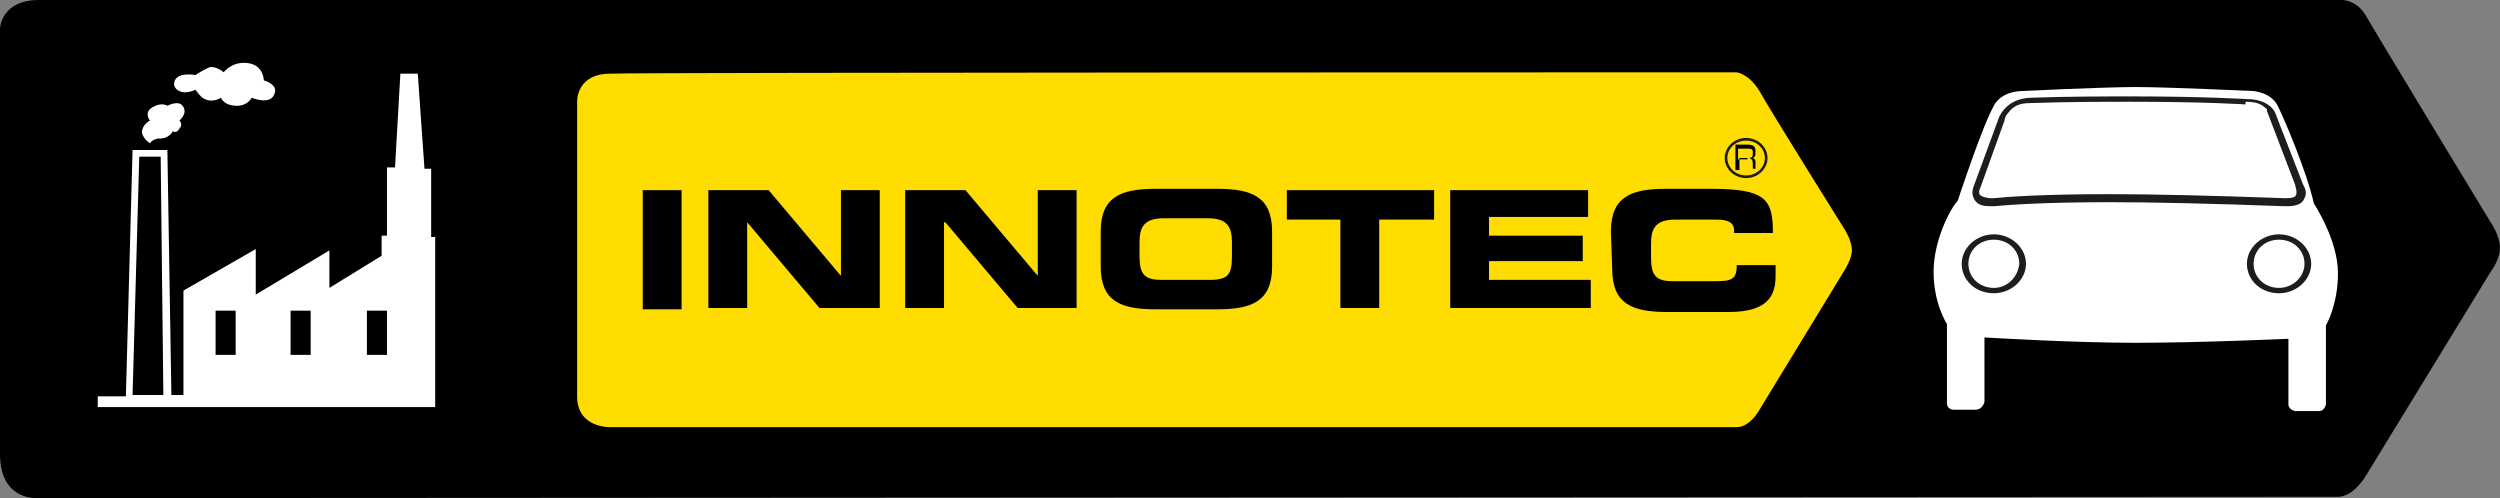 <?xml version="1.0" encoding="utf-8"?>
<!-- Generator: Adobe Illustrator 21.0.0, SVG Export Plug-In . SVG Version: 6.00 Build 0)  -->
<svg version="1.1" id="Layer_1" xmlns="http://www.w3.org/2000/svg" xmlns:xlink="http://www.w3.org/1999/xlink" x="0px" y="0px"
	 width="186.7px" height="37.2px" viewBox="0 0 186.7 37.2" style="enable-background:new 0 0 186.7 37.2;" xml:space="preserve">
<rect x="0" y="0" width="186.7" height="37.2" fill="#808080" stroke="none"/>
<style type="text/css">
	.st0{fill:#FFDD00;}
	.st1{fill:#1D1D1B;}
	.st2{fill:#FFFFFF;}
</style>
<path id="XMLID_43_" d="M2.9,37.2c0,0-2.9,0.3-2.9-3.3V2.1C0,2.1,0.1,0,2.9,0s171.7,0,171.7,0s1.3-0.2,2.1,1.2s9.3,15.4,9.3,15.4
	s0.7,1,0.7,1.9s-0.7,1.8-0.7,1.8l-9.3,15.2c0,0-0.9,1.6-2.1,1.6L2.9,37.2z"/>
<path id="XMLID_42_" class="st0" d="M129.7,5.4c0,0,0.9,0.1,1.7,1.4c0.7,1.3,6.4,10.4,6.4,10.4s0.5,0.8,0.5,1.5
	c0,0.6-0.5,1.4-0.5,1.4l-6.4,10.5c0,0-0.7,1.3-1.7,1.3H45.6c0,0-2.5,0.1-2.5-2.3v-22c0,0-0.1-2.1,2.5-2.1
	C48.1,5.4,129.7,5.4,129.7,5.4"/>
<rect id="XMLID_41_" x="48" y="14.2" width="2.9" height="8.9"/>
<polygon id="XMLID_40_" points="52.9,14.2 57.4,14.2 62.8,20.6 62.8,20.6 62.8,14.2 65.7,14.2 65.7,23 61.2,23 55.8,16.6 55.8,16.6 
	55.8,23 52.9,23 "/>
<polygon id="XMLID_39_" points="67.6,14.2 72.1,14.2 77.5,20.6 77.5,20.6 77.5,14.2 80.4,14.2 80.4,23 76,23 70.6,16.6 70.5,16.6 
	70.5,23 67.6,23 "/>
<path id="XMLID_36_" d="M82.2,17.3c0-2.6,1.5-3.2,4.1-3.2h4.6c2.6,0,4.1,0.6,4.1,3.2v2.6c0,2.6-1.5,3.2-4.1,3.2h-4.6
	c-2.6,0-4.1-0.6-4.1-3.2V17.3z M85.1,19.1c0,1.3,0.3,1.8,1.6,1.8h3.7c1.4,0,1.6-0.5,1.6-1.8v-1c0-1.1-0.3-1.8-1.8-1.8h-3.3
	c-1.5,0-1.8,0.7-1.8,1.8V19.1z"/>
<polygon id="XMLID_35_" points="96.1,14.2 107.1,14.2 107.1,16.4 103,16.4 103,23 100.1,23 100.1,16.4 96.1,16.4 "/>
<polygon id="XMLID_34_" points="108.3,14.2 118.6,14.2 118.6,16.2 111.2,16.2 111.2,17.6 118.2,17.6 118.2,19.5 111.2,19.5 
	111.2,20.9 118.8,20.9 118.8,23 108.3,23 "/>
<path id="XMLID_33_" d="M120.3,17.3c0-2.6,1.5-3.2,4.1-3.2h3.4c4.1,0,4.6,0.8,4.6,3.3h-2.9v-0.2c0-0.6-0.5-0.8-1.3-0.8h-3.1
	c-1.5,0-1.8,0.7-1.8,1.8v1c0,1.3,0.3,1.8,1.6,1.8h3.1c1.3,0,1.7-0.1,1.7-1.2h2.9v0.8c0,1.5-0.6,2.7-3.5,2.7h-4.6
	c-2.6,0-4.1-0.6-4.1-3.2L120.3,17.3L120.3,17.3z"/>
<path id="XMLID_30_" d="M129.8,12.7h-0.2v-1.9h0.9c0.4,0,0.6,0.1,0.6,0.5c0,0.3,0,0.5-0.3,0.5l0,0c0.2,0,0.3,0.1,0.3,0.3v0.5h-0.2
	v-0.4c0-0.2-0.1-0.4-0.3-0.4h-0.7v0.9C129.9,12.7,129.8,12.7,129.8,12.7z M130.5,11.8c0.4,0,0.4-0.1,0.4-0.4c0-0.2,0-0.3-0.4-0.3
	h-0.7v0.8h0.7V11.8z"/>
<path id="XMLID_27_" class="st1" d="M128.8,11.8c0-0.8,0.7-1.5,1.6-1.5c0.9,0,1.6,0.7,1.6,1.5s-0.7,1.5-1.6,1.5
	C129.5,13.3,128.8,12.6,128.8,11.8 M129,11.8c0,0.7,0.6,1.3,1.4,1.3c0.8,0,1.4-0.6,1.4-1.3s-0.6-1.3-1.4-1.3
	C129.6,10.5,129,11.1,129,11.8"/>
<path id="XMLID_26_" class="st2" d="M148.9,7.9c0,0,0.4-1,2-1.1c0,0,6.2-0.3,8.6-0.3c2.4,0,8.8,0.3,8.8,0.3s1.3,0.1,1.8,1.1
	s2.2,5,2.7,7.3c0,0,1.8,2.7,1.8,5.2c0,2.4-0.9,3.9-0.9,3.9v5.9c0,0-0.1,0.5-0.5,0.5h-1.8c0,0-0.5-0.1-0.5-0.5v-4.9
	c0,0-6.6,0.3-11.4,0.3s-11.3-0.4-11.3-0.4V30c0,0-0.1,0.6-0.7,0.6h-1.6c0,0-0.5,0-0.5-0.5v-5.9c0,0-1-1.5-1-3.9s1.3-4.8,1.8-5.3
	C146.2,15,148,9.5,148.9,7.9"/>
<path id="XMLID_23_" class="st1" d="M146.5,19.7c0-1.2,1.1-2.2,2.4-2.2c1.3,0,2.4,1,2.4,2.2s-1.1,2.2-2.4,2.2
	C147.5,21.9,146.5,20.9,146.5,19.7 M147,19.7c0,1,0.8,1.8,1.9,1.8c1,0,1.8-0.8,1.9-1.8c0-1-0.8-1.8-1.9-1.8
	C147.8,17.9,147,18.7,147,19.7"/>
<path id="XMLID_20_" class="st1" d="M167.8,19.7c0-1.2,1.1-2.2,2.4-2.2c1.3,0,2.4,1,2.4,2.2s-1.1,2.2-2.4,2.2
	C168.8,21.9,167.8,20.9,167.8,19.7 M168.3,19.7c0,1,0.8,1.8,1.9,1.8c1,0,1.9-0.8,1.9-1.8s-0.8-1.8-1.9-1.8
	C169.1,17.9,168.3,18.7,168.3,19.7"/>
<path id="XMLID_17_" class="st1" d="M170.6,15.4c-5.5-0.2-9.8-0.3-13-0.3c-5,0-7.6,0.2-8.7,0.3c-0.1,0-0.2,0-0.3,0
	c-0.5,0-0.8-0.1-1-0.3s-0.3-0.5-0.3-0.7c0-0.3,0.1-0.5,0.1-0.5l1.8-4.9c0,0,0.4-1.6,2.4-1.7c2.9-0.1,5.5-0.1,7.7-0.1
	c5.4,0,8.4,0.2,8.5,0.2c1.7,0,2.1,1,2.1,1l2.1,5.4c0,0,0.2,0.3,0.2,0.6c0,0.2-0.1,0.5-0.3,0.7s-0.6,0.3-1,0.3
	C170.7,15.4,170.6,15.4,170.6,15.4 M157.5,14.5c3.3,0,7.5,0.1,13.1,0.3h0.1c0.8,0,0.8-0.2,0.8-0.5c0-0.2-0.1-0.4-0.1-0.5l-2.1-5.5
	c0,0,0,0,0-0.1s-0.1-0.1-0.2-0.2c-0.2-0.2-0.6-0.4-1.4-0.4l0,0v0.2c0,0-3-0.2-8.5-0.2c-2.2,0-4.7,0-7.6,0.1c-0.9,0-1.3,0.3-1.6,0.7
	c-0.3,0.3-0.3,0.6-0.3,0.6l-1.8,5c0,0-0.1,0.2-0.1,0.3c0,0.2,0,0.4,0.8,0.5c0.1,0,0.2,0,0.3,0C149.9,14.7,152.5,14.5,157.5,14.5
	L157.5,14.5z"/>
<path id="XMLID_11_" class="st2" d="M9.9,11.2h2.6l0.3,18.3h0.9v-7.8l5.4-3.1V22l5.5-3.3v2.8l3.9-2.4v-1.5h0.4v-5.1h0.6l0.4-7h1.3
	l0.5,7.1h0.5v5.1h0.3v12.7H7.3v-0.8h2.1L9.9,11.2z M12,11.7h-1.6L9.9,29.5h2.3L12,11.7z M17.6,23.2h-1.5v3.3h1.5V23.2z M23.2,23.2
	h-1.5v3.3h1.5V23.2z M28.9,23.2h-1.5v3.3h1.5V23.2z"/>
<path id="XMLID_10_" class="st2" d="M11.2,10.7c0,0-0.5-0.3-0.6-0.8c0-0.6,0.6-0.9,0.6-0.9s-0.5-0.6,0.2-1c0.7-0.4,1.1-0.1,1.1-0.1
	s0.9-0.5,1.2,0.1c0.3,0.5-0.3,1-0.3,1s0.3,0.3,0,0.6c-0.2,0.4-0.5,0.2-0.5,0.2s-0.1,0.3-0.6,0.5c-0.5,0.1-0.5,0-0.7,0.1
	C11.3,10.5,11.2,10.7,11.2,10.7"/>
<path id="XMLID_9_" class="st2" d="M14.6,5.6c0,0-1.6-0.3-1.6,0.7c0,0.3,0.5,0.9,1.6,0.4c0,0,0.4,0.6,0.7,0.7
	c0.6,0.3,1.2-0.1,1.2-0.1s0.2,0.6,1.2,0.6c0.8,0,1.1-0.6,1.1-0.6s1.4,0.6,1.7-0.3c0.3-0.7-0.8-1-0.8-1s0-1.2-1.3-1.3
	c-1.1-0.1-1.7,0.7-1.7,0.7S16.3,5,15.7,5C15.2,5.2,14.6,5.6,14.6,5.6"/>
</svg>
